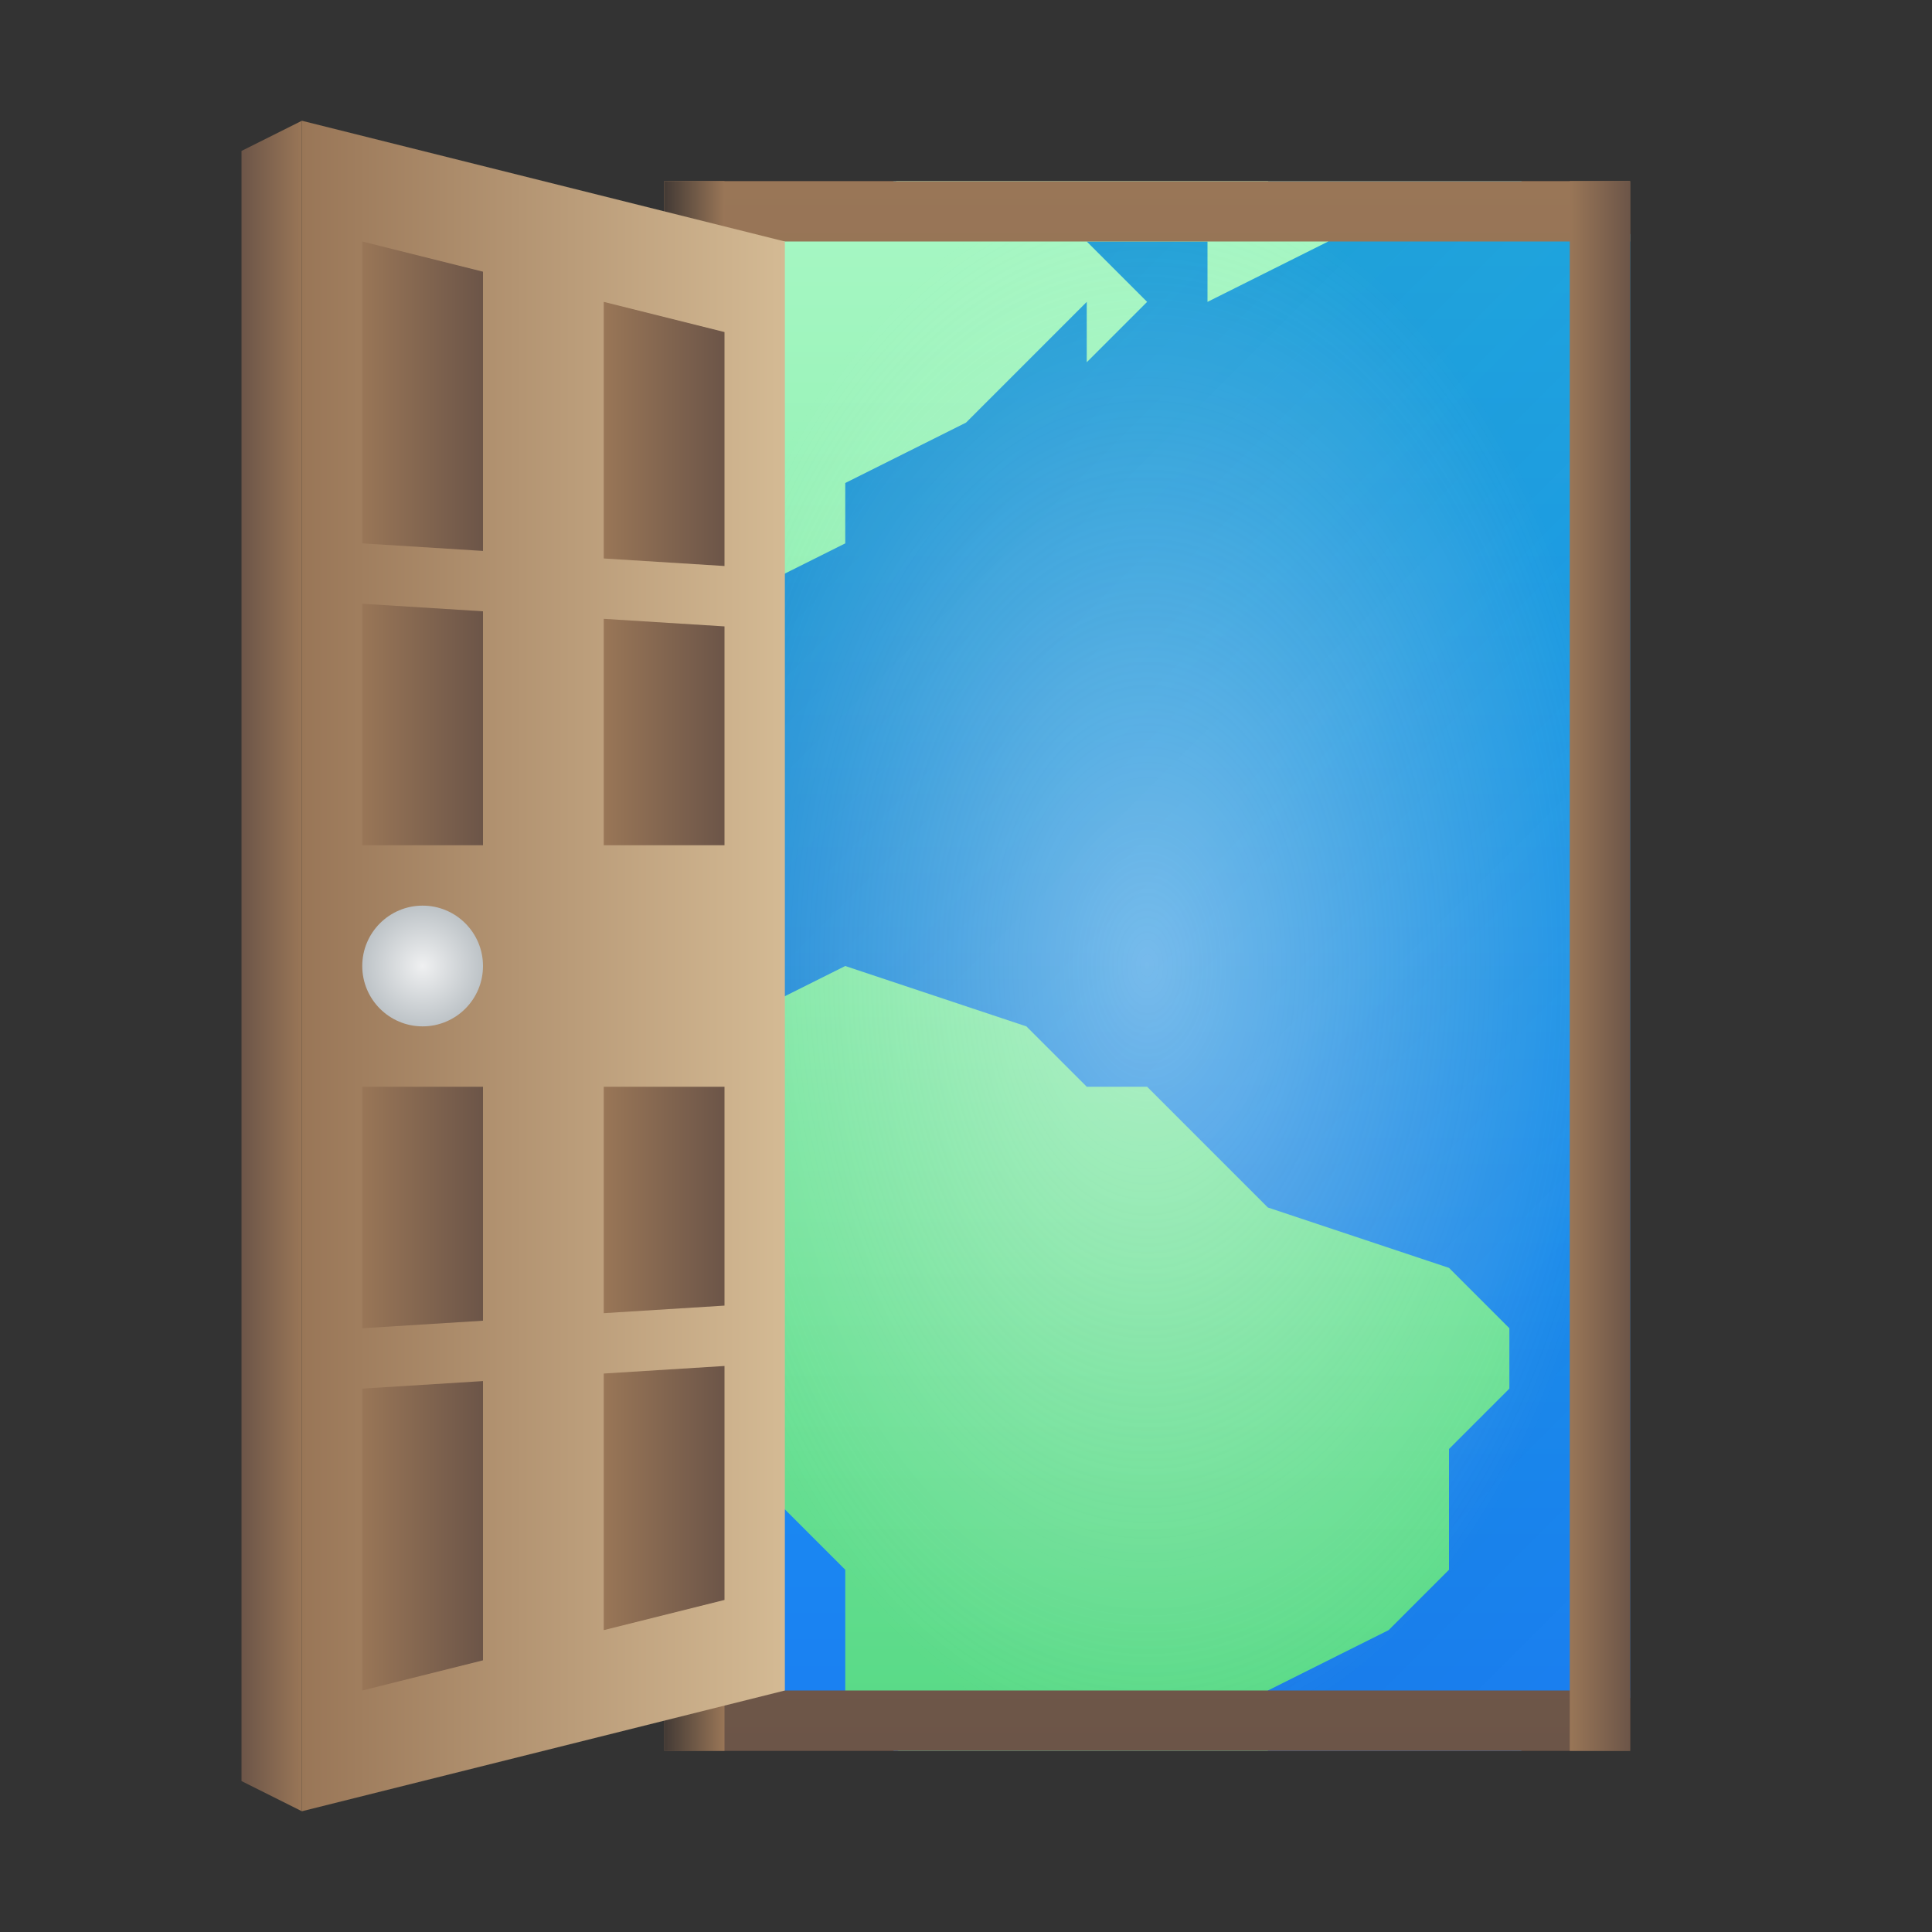<svg height="32" width="32" xmlns="http://www.w3.org/2000/svg" xmlns:xlink="http://www.w3.org/1999/xlink"><rect width="100%" height="100%" fill="#333333" stroke="none"/><linearGradient id="e" gradientUnits="userSpaceOnUse" x1="6" x2="6" y1="30" y2="2"><stop offset="0" stop-color="#54d883"/><stop offset="1" stop-color="#abf9c7"/></linearGradient><linearGradient id="d" gradientUnits="userSpaceOnUse" x1="10" x2="30" y1="6" y2="26"><stop offset="0" stop-color="#292c2f"/><stop offset="1" stop-opacity="0"/></linearGradient><linearGradient id="c" gradientUnits="userSpaceOnUse" x1="6" x2="6" y1="30" y2="2"><stop offset="0" stop-color="#197cf1"/><stop offset="1" stop-color="#20bcfa"/></linearGradient><linearGradient id="b" gradientUnits="userSpaceOnUse"><stop offset="0" stop-color="#433a35"/><stop offset="1" stop-color="#997657"/></linearGradient><linearGradient id="a" gradientUnits="userSpaceOnUse"><stop offset="0" stop-color="#6c5548"/><stop offset="1" stop-color="#997657"/></linearGradient><radialGradient id="f" cx="16" cy="16" gradientTransform="matrix(.889 -0 0 1.444 4.778 -7.11)" gradientUnits="userSpaceOnUse" r="9"><stop offset="0" stop-color="#fff"/><stop offset="1" stop-color="#eff0f1" stop-opacity="0"/></radialGradient><radialGradient id="u" cx="7" cy="16" gradientUnits="userSpaceOnUse" r="1"><stop offset="0" stop-color="#eff0f1"/><stop offset="1" stop-color="#bdc3c7"/></radialGradient><linearGradient id="g" x1="27" x2="27" xlink:href="#a" y1="29" y2="3"/><linearGradient id="h" x1="27" x2="26" xlink:href="#a" y1="29" y2="29"/><linearGradient id="i" x1="11" x2="12" xlink:href="#b" y1="29" y2="29"/><linearGradient id="j" gradientTransform="matrix(1 0 0 .04 3 2.84)" x1="8" x2="9" xlink:href="#b" y1="29" y2="29"/><linearGradient id="k" gradientUnits="userSpaceOnUse" x1="5" x2="13" y1="16" y2="16"><stop offset="0" stop-color="#997657"/><stop offset="1" stop-color="#d4ba94"/></linearGradient><linearGradient id="l" x1="8" x2="6" xlink:href="#a" y1="27" y2="27"/><linearGradient id="m" x1="12" x2="10" xlink:href="#a" y1="26" y2="26"/><linearGradient id="n" x1="8" x2="6" xlink:href="#a" y1="7" y2="7"/><linearGradient id="o" x1="12" x2="10" xlink:href="#a" y1="8" y2="8"/><linearGradient id="p" x1="8" x2="6" xlink:href="#a" y1="21" y2="21"/><linearGradient id="q" x1="12" x2="10" xlink:href="#a" y1="21" y2="21"/><linearGradient id="r" x1="8" x2="6" xlink:href="#a" y1="13" y2="13"/><linearGradient id="s" x1="12" x2="10" xlink:href="#a" y1="13" y2="13"/><linearGradient id="t" x1="4" x2="5" xlink:href="#a" y1="16" y2="16"/><path d="M14.809 3A13.943 13.943 0 0 0 11 5.266v21.468A13.943 13.943 0 0 0 14.809 29H25.19c.628-.25 1.23-.543 1.809-.877V3.877A13.895 13.895 0 0 0 25.191 3z" fill="url(#c)"/><path d="M14.807 3A13.965 13.965 0 0 0 11 5.26v12.314l6.188 3.559L18.502 29h6.686A13.97 13.97 0 0 0 27 28.125V3.877A13.895 13.895 0 0 0 25.191 3z" fill="url(#d)" fill-rule="evenodd" opacity=".2"/><path d="M14.854 3A14 14 0 0 0 11 5.291V11l1 1v-2l2-1V8l2-1 2-2v1l1-1-1-1h2v1l2-1-1-1zM14 16l-2 1h-1v1l1 1-1 1v2l1 2 2 2v2.629a14 14 0 0 0 .885.371H21v-1l2-1 1-1v-2l1-1v-1l-1-1-3-1-1-1-1-1h-1l-1-1z" fill="url(#e)"/><path d="M11 3h16v26H11z" fill="url(#f)" opacity=".4"/><path d="M11 3h16v1H11zm0 25h16v1H11z" fill="url(#g)"/><path d="M26 3h1v26h-1z" fill="url(#h)"/><path d="M11 4h1v25h-1z" fill="url(#i)"/><path d="M11 3h1v1h-1z" fill="url(#j)"/><path d="M13 4L5 2v28l8-2z" fill="url(#k)"/><path d="M6 28l2-.5v-4.625L6 23z" fill="url(#l)"/><path d="M10 27l2-.5v-3.875l-2 .125z" fill="url(#m)"/><path d="M6 4l2 .5v4.625L6 9z" fill="url(#n)"/><path d="M10 5l2 .5v3.875l-2-.125z" fill="url(#o)"/><path d="M8 18H6v4l2-.125z" fill="url(#p)"/><path d="M12 18h-2v3.75l2-.125z" fill="url(#q)"/><path d="M8 14H6v-4l2 .125z" fill="url(#r)"/><path d="M12 14h-2v-3.75l2 .125z" fill="url(#s)"/><path d="M4 2.5L5 2v28l-1-.5z" fill="url(#t)"/><circle cx="7" cy="16" fill="url(#u)" r="1"/></svg>